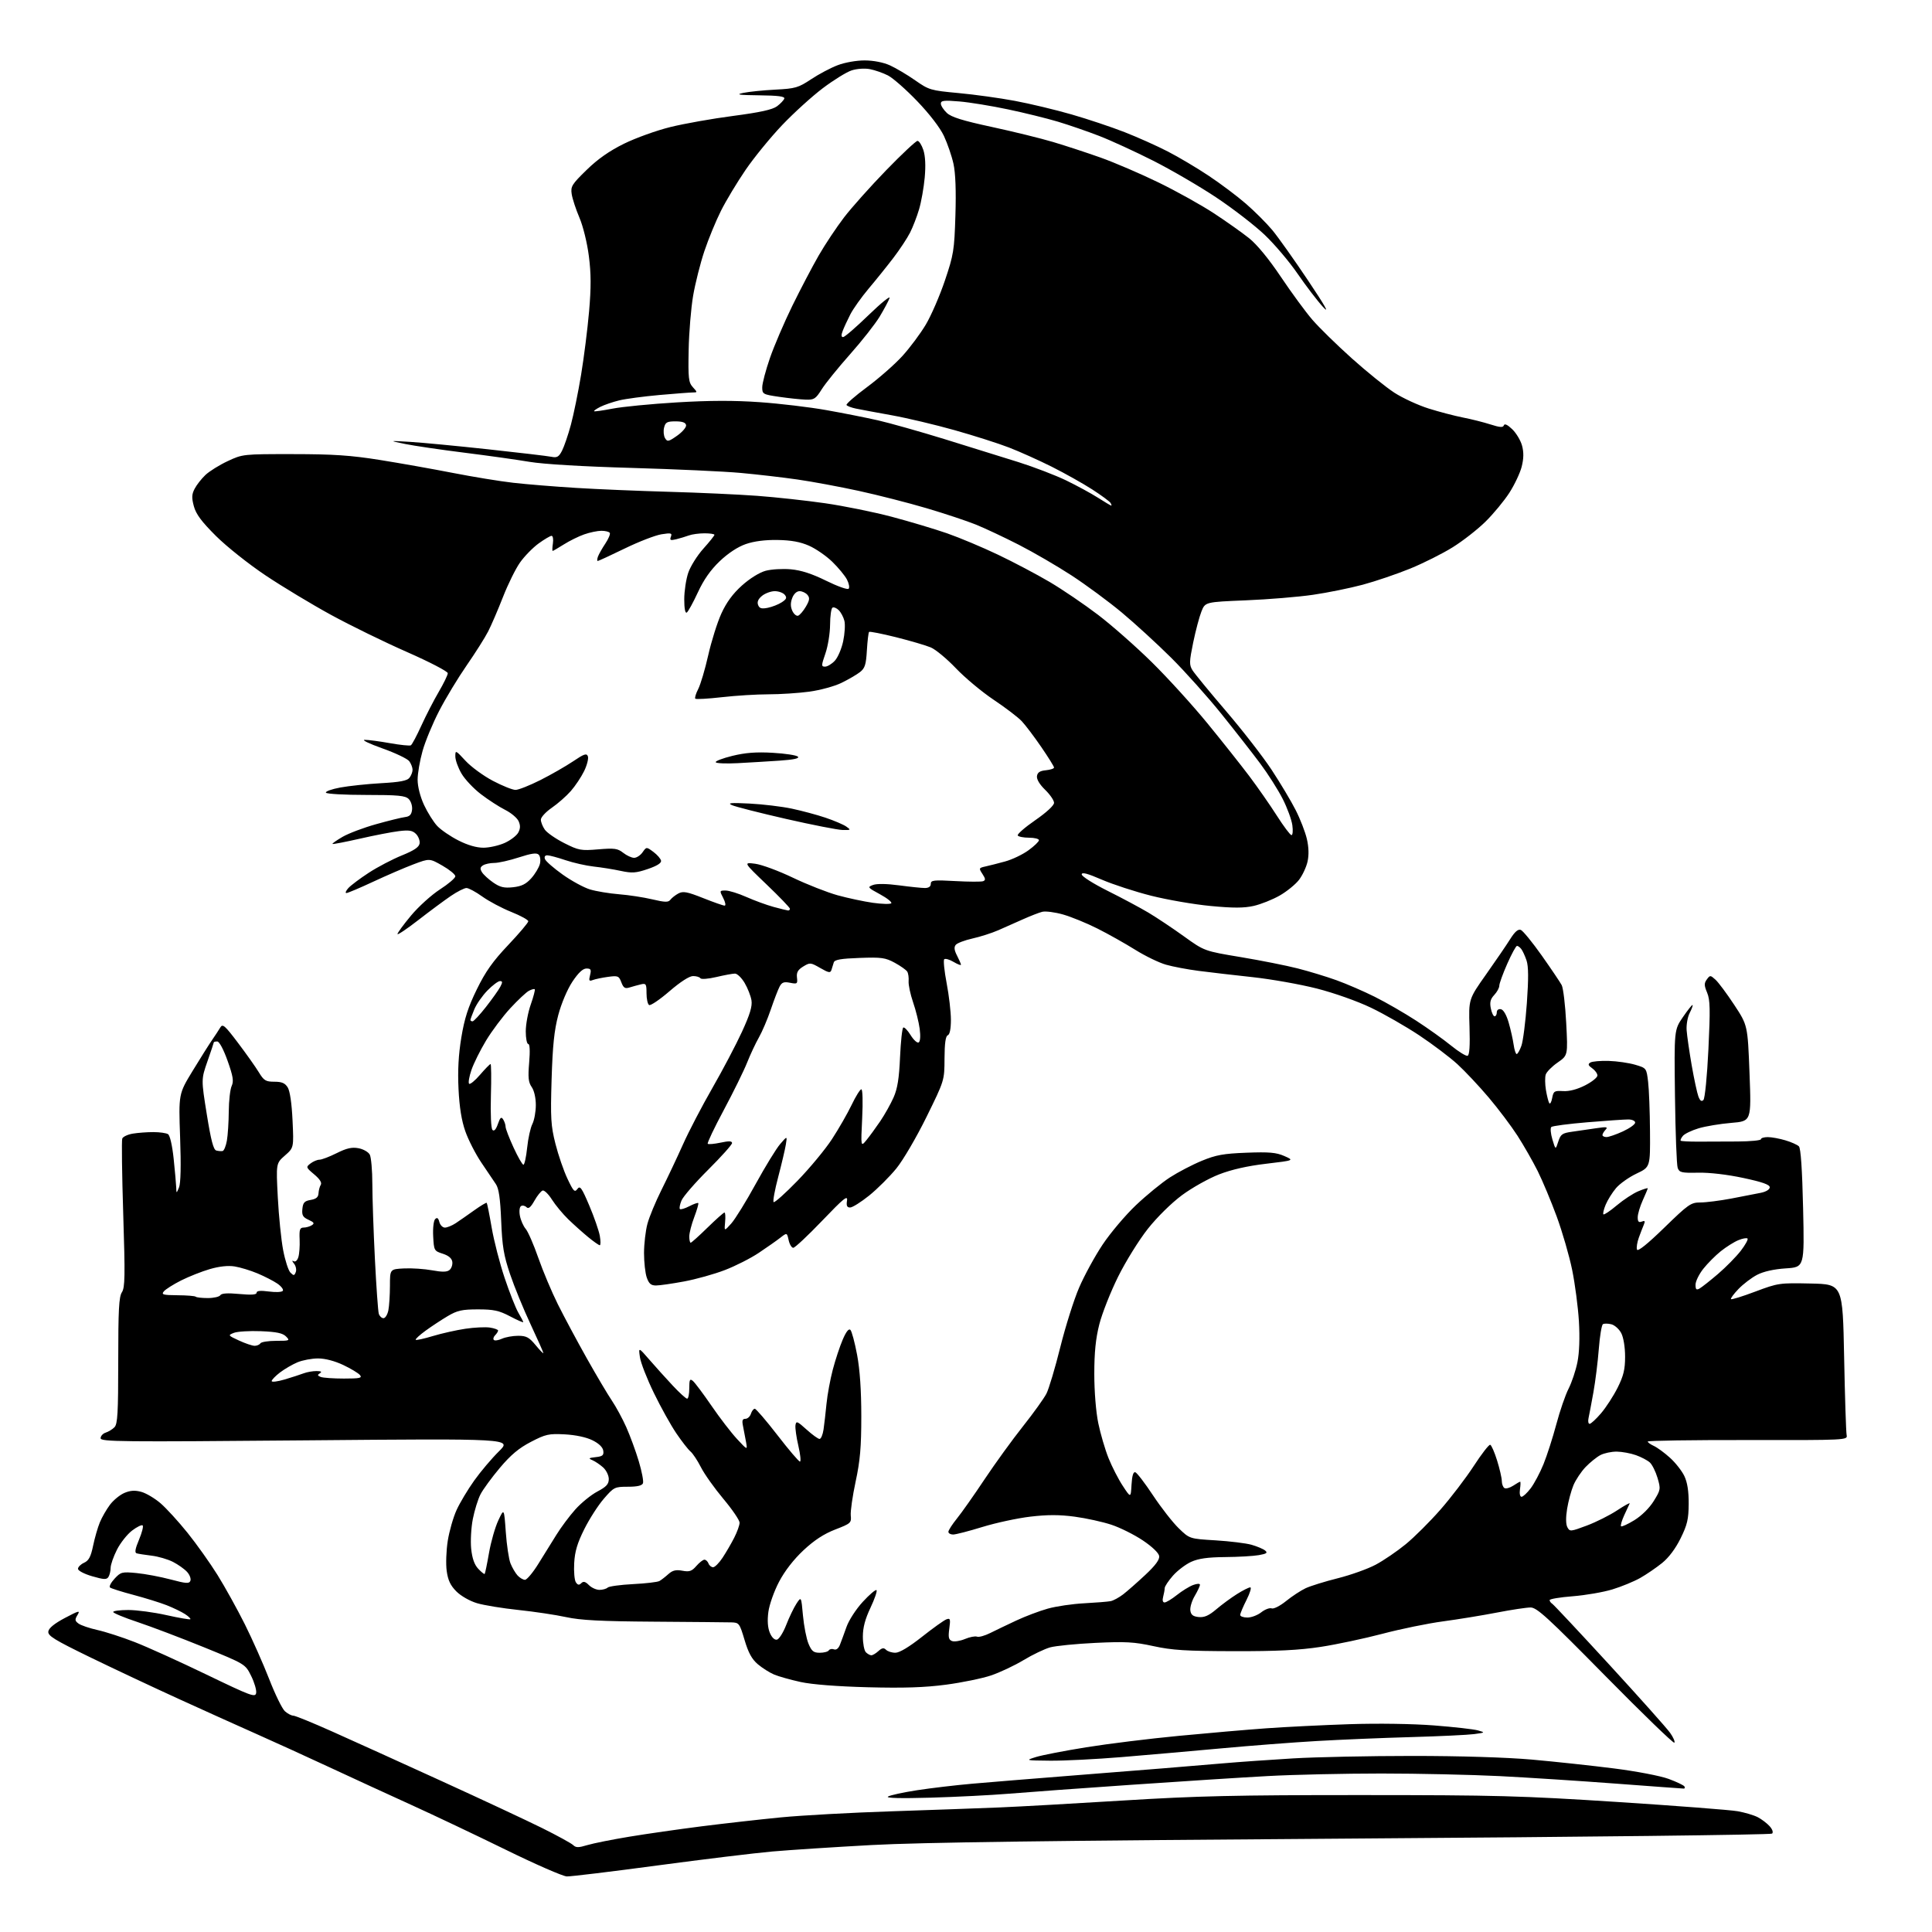 <?xml version="1.0" encoding="UTF-8" standalone="no"?>
<svg 
  version="1.1" 
  xmlns="http://www.w3.org/2000/svg" 
  xmlns:xlink="http://www.w3.org/1999/xlink" 
  xmlns:svg="http://www.w3.org/2000/svg"
  xmlns:rdf="http://www.w3.org/1999/02/22-rdf-syntax-ns#"
  xmlns:cc="http://creativecommons.org/ns#"
  xmlns:dc="http://purl.org/dc/elements/1.1/"
  viewBox="0 0 768 768"
  width="768"
  height="768"
>
<style>svg {background-color: white; }</style>"
<path stroke="none" fill="black" fill-rule="evenodd" d="M225.32,745.91C223.77,745.86 212.82,741.08 201.00,735.28C189.18,729.49 172.30,721.48 163.50,717.48C154.70,713.48 140.07,706.76 131.00,702.53C121.92,698.31 108.88,692.36 102.00,689.31C95.12,686.26 81.17,679.97 71.00,675.33C60.83,670.69 44.94,663.22 35.71,658.73C21.52,651.82 18.96,650.24 19.21,648.53C19.40,647.19 21.65,645.36 25.81,643.16C31.40,640.21 31.98,640.07 30.81,641.97C29.69,643.82 29.74,644.30 31.21,645.39C32.15,646.09 35.53,647.24 38.71,647.95C41.90,648.65 48.55,650.80 53.50,652.73C58.45,654.65 71.28,660.46 82.00,665.63C99.89,674.26 101.53,674.86 101.83,672.96C102.01,671.81 101.11,668.77 99.83,666.19C97.50,661.50 97.50,661.50 81.00,654.78C71.92,651.09 60.11,646.61 54.75,644.82C49.39,643.04 45.00,641.22 45.00,640.79C45.00,640.35 47.70,640.00 51.01,640.00C54.32,640.00 61.13,640.91 66.14,642.03C71.16,643.15 75.45,643.89 75.67,643.67C75.88,643.45 74.94,642.53 73.56,641.63C72.19,640.73 68.91,639.15 66.28,638.11C63.65,637.08 57.67,635.22 53.00,633.98C48.33,632.75 44.15,631.42 43.72,631.04C43.30,630.66 44.12,629.08 45.55,627.54C48.02,624.88 48.49,624.76 54.33,625.32C57.72,625.65 63.79,626.79 67.82,627.86C74.06,629.52 75.22,629.60 75.69,628.37C75.99,627.57 75.40,625.99 74.37,624.86C73.34,623.72 70.81,621.93 68.75,620.87C66.69,619.82 62.87,618.71 60.25,618.40C57.64,618.08 54.97,617.67 54.31,617.47C53.47,617.22 53.75,615.64 55.25,612.08C56.42,609.31 57.08,606.75 56.72,606.38C56.35,606.02 54.46,606.94 52.51,608.42C50.56,609.91 47.85,613.33 46.49,616.03C45.12,618.73 43.99,621.96 43.98,623.22C43.98,624.47 43.58,626.11 43.11,626.86C42.39,627.99 41.32,627.94 36.62,626.58C33.48,625.67 31.00,624.37 31.00,623.63C31.00,622.91 32.09,621.83 33.42,621.22C35.29,620.37 36.10,618.85 37.01,614.46C37.65,611.36 38.86,607.17 39.69,605.16C40.52,603.14 42.34,599.99 43.73,598.14C45.12,596.30 47.72,594.18 49.50,593.44C51.84,592.46 53.68,592.35 56.18,593.04C58.08,593.56 61.50,595.59 63.79,597.55C66.08,599.51 70.91,604.80 74.54,609.31C78.16,613.81 83.54,621.38 86.49,626.12C89.44,630.86 94.30,639.64 97.30,645.62C100.29,651.60 104.66,661.45 107.02,667.50C109.37,673.55 112.18,679.29 113.26,680.25C114.34,681.21 115.84,682.00 116.60,682.00C117.35,682.00 124.39,684.87 132.23,688.38C140.08,691.88 159.55,700.71 175.50,707.99C191.45,715.27 209.45,723.68 215.50,726.68C221.55,729.69 227.10,732.73 227.84,733.45C228.94,734.52 229.95,734.52 233.49,733.45C235.86,732.74 243.35,731.24 250.15,730.12C256.94,728.99 269.88,727.14 278.89,725.99C287.91,724.85 302.09,723.25 310.39,722.44C318.70,721.63 338.55,720.54 354.50,720.02C370.45,719.49 389.80,718.80 397.50,718.48C405.20,718.16 427.25,716.92 446.50,715.73C475.72,713.92 491.32,713.56 541.00,713.57C594.81,713.58 604.56,713.84 643.00,716.32C666.38,717.83 687.85,719.48 690.73,719.99C693.60,720.50 697.20,721.57 698.73,722.36C700.25,723.15 702.37,724.75 703.43,725.92C704.58,727.19 704.98,728.39 704.43,728.89C703.92,729.36 629.25,730.24 538.50,730.85C419.25,731.66 366.01,732.37 346.50,733.43C331.65,734.24 313.88,735.40 307.00,736.00C300.12,736.61 279.57,739.10 261.32,741.55C243.08,744.00 226.88,745.96 225.32,745.91zM370.00,714.60C357.97,714.94 352.02,714.79 353.00,714.16C353.82,713.63 359.00,712.50 364.50,711.65C370.00,710.80 379.90,709.63 386.50,709.05C393.10,708.47 409.98,707.09 424.00,705.99C438.02,704.88 455.12,703.53 462.00,702.97C468.88,702.42 479.68,701.52 486.00,700.97C492.32,700.42 504.93,699.53 514.00,698.99C523.08,698.45 544.45,698.01 561.50,698.01C580.50,698.01 598.89,698.58 609.00,699.47C618.08,700.28 632.70,701.85 641.50,702.97C650.44,704.10 660.05,705.94 663.27,707.13C666.45,708.30 669.28,709.65 669.58,710.13C669.88,710.61 669.75,711.00 669.31,710.99C668.86,710.99 656.80,710.10 642.50,709.03C628.20,707.95 607.32,706.60 596.10,706.03C584.89,705.47 563.74,705.00 549.10,705.00C534.47,705.00 514.17,705.45 504.00,706.01C493.82,706.56 469.30,708.13 449.50,709.50C429.70,710.86 407.88,712.45 401.00,713.03C394.12,713.60 380.18,714.31 370.00,714.60zM417.44,699.90C407.55,699.80 407.52,699.79 411.82,698.44C414.20,697.70 423.20,695.95 431.82,694.57C440.44,693.18 456.95,691.14 468.50,690.04C480.05,688.93 495.78,687.57 503.47,687.02C511.15,686.47 526.00,685.74 536.47,685.39C547.68,685.02 561.45,685.22 570.00,685.88C577.98,686.50 585.85,687.39 587.50,687.86C590.46,688.71 590.44,688.73 586.00,689.33C583.52,689.66 572.27,690.20 561.00,690.52C549.73,690.83 532.85,691.54 523.50,692.08C514.15,692.62 497.05,693.93 485.50,695.00C473.95,696.06 456.15,697.62 445.94,698.47C435.74,699.31 422.91,699.96 417.44,699.90zM665.58,692.76C665.23,693.11 652.88,681.16 638.14,666.20C615.20,642.91 610.92,639.00 608.42,639.00C606.81,639.00 600.77,639.91 595.00,641.03C589.22,642.15 579.58,643.72 573.56,644.53C567.54,645.34 556.74,647.55 549.56,649.45C542.38,651.34 531.33,653.69 525.00,654.66C516.43,655.97 507.64,656.41 490.50,656.37C471.48,656.33 465.94,655.99 458.50,654.36C450.84,652.69 447.41,652.50 435.50,653.07C427.80,653.44 419.69,654.24 417.47,654.85C415.26,655.46 410.49,657.74 406.89,659.91C403.28,662.09 397.46,664.83 393.96,666.01C390.46,667.19 382.39,668.85 376.04,669.69C367.58,670.81 359.30,671.08 345.00,670.71C332.74,670.39 322.81,669.61 318.25,668.62C314.26,667.74 309.54,666.42 307.75,665.67C305.96,664.92 303.05,663.08 301.27,661.58C298.89,659.57 297.50,657.05 295.98,651.93C293.99,645.26 293.79,645.00 290.71,644.92C288.94,644.87 275.12,644.75 260.00,644.64C238.80,644.50 230.78,644.08 225.00,642.82C220.88,641.92 212.36,640.65 206.09,639.99C199.81,639.33 192.41,638.12 189.64,637.30C186.77,636.45 183.24,634.44 181.43,632.63C179.06,630.26 178.08,628.19 177.57,624.47C177.19,621.74 177.38,616.35 177.99,612.50C178.60,608.65 180.18,603.15 181.49,600.27C182.80,597.39 185.96,592.11 188.52,588.53C191.07,584.95 195.49,579.73 198.33,576.93C203.50,571.84 203.50,571.84 121.75,572.56C47.81,573.21 40.00,573.13 40.00,571.71C40.00,570.84 40.90,569.85 41.99,569.50C43.09,569.15 44.67,568.19 45.49,567.36C46.75,566.10 47.00,561.79 47.00,540.89C47.00,520.77 47.28,515.50 48.45,513.71C49.69,511.83 49.77,507.27 48.99,482.73C48.49,466.90 48.31,453.35 48.60,452.60C48.89,451.85 50.78,450.97 52.81,450.63C54.84,450.30 58.52,450.02 61.00,450.03C63.48,450.03 66.08,450.40 66.79,450.85C67.56,451.34 68.47,455.30 69.03,460.59C69.54,465.49 70.00,470.62 70.05,472.00C70.13,474.50 70.13,474.50 71.17,472.00C71.84,470.39 72.00,463.35 71.60,452.18C70.99,434.86 70.99,434.86 76.58,425.68C79.66,420.63 83.15,415.09 84.34,413.37C85.53,411.65 86.98,409.43 87.57,408.44C88.50,406.86 89.37,407.61 94.62,414.57C97.92,418.93 101.64,424.19 102.89,426.25C104.89,429.55 105.63,430.00 109.06,430.00C112.01,430.00 113.29,430.54 114.36,432.25C115.25,433.66 115.97,438.56 116.29,445.37C116.80,456.24 116.80,456.24 113.26,459.34C109.73,462.44 109.73,462.44 110.43,475.97C110.82,483.41 111.77,492.85 112.56,496.96C113.34,501.06 114.64,505.07 115.45,505.88C116.75,507.18 117.00,507.15 117.58,505.66C117.93,504.74 117.61,503.22 116.86,502.30C116.08,501.33 116.00,500.92 116.68,501.32C117.39,501.75 118.14,501.14 118.59,499.76C118.99,498.52 119.22,495.36 119.11,492.75C118.93,488.77 119.19,488.00 120.70,487.98C121.69,487.98 123.15,487.56 123.95,487.05C125.11,486.32 124.84,485.89 122.65,484.89C120.39,483.86 119.95,483.08 120.20,480.57C120.45,478.04 121.02,477.42 123.50,476.99C125.67,476.62 126.53,475.90 126.61,474.38C126.67,473.22 127.07,471.69 127.51,470.98C128.03,470.14 127.14,468.72 124.90,466.84C121.61,464.07 121.56,463.94 123.44,462.49C124.51,461.67 126.11,461.00 126.99,461.00C127.88,461.00 130.96,459.83 133.84,458.39C137.81,456.41 139.89,455.94 142.52,456.44C144.42,456.79 146.43,457.94 146.99,458.98C147.54,460.02 148.01,465.29 148.01,470.68C148.02,476.08 148.48,489.50 149.03,500.50C149.58,511.50 150.28,521.29 150.58,522.25C150.89,523.21 151.72,524.00 152.44,524.00C153.16,524.00 154.03,522.59 154.38,520.88C154.72,519.16 155.00,514.77 155.01,511.12C155.01,504.50 155.01,504.50 160.63,504.22C163.73,504.07 168.74,504.41 171.78,504.97C175.83,505.71 177.68,505.68 178.70,504.83C179.47,504.20 179.96,502.74 179.80,501.59C179.60,500.20 178.32,499.12 176.00,498.37C172.59,497.28 172.49,497.10 172.20,491.48C172.02,488.24 172.37,485.23 172.98,484.62C173.76,483.84 174.23,484.16 174.65,485.77C174.97,487.00 175.97,488.00 176.87,487.99C177.76,487.99 179.69,487.20 181.15,486.24C182.60,485.29 185.89,482.99 188.47,481.15C191.04,479.31 193.29,477.96 193.48,478.15C193.66,478.34 194.55,482.77 195.45,488.00C196.35,493.23 198.66,502.23 200.60,508.00C202.53,513.77 204.98,519.99 206.05,521.81C207.12,523.63 208.00,525.32 208.00,525.57C208.00,525.82 205.64,524.78 202.75,523.26C198.37,520.96 196.25,520.50 190.00,520.50C183.67,520.50 181.80,520.92 178.00,523.16C175.53,524.62 171.55,527.24 169.16,528.98C166.77,530.72 165.01,532.35 165.25,532.59C165.50,532.83 168.58,532.16 172.10,531.09C175.62,530.03 181.43,528.73 185.00,528.20C188.57,527.67 192.96,527.46 194.75,527.73C196.54,528.01 198.00,528.54 198.00,528.91C198.00,529.29 197.47,530.13 196.82,530.78C196.17,531.43 195.94,532.27 196.31,532.65C196.69,533.02 198.14,532.80 199.54,532.16C200.95,531.52 203.84,531.00 205.97,531.00C209.24,531.00 210.34,531.59 212.93,534.73C214.62,536.78 216.00,538.19 216.00,537.87C216.00,537.54 213.70,532.38 210.90,526.39C208.09,520.40 204.43,511.45 202.76,506.50C200.24,499.04 199.63,495.41 199.23,485.30C198.86,476.35 198.30,472.46 197.12,470.71C196.23,469.40 193.62,465.54 191.33,462.13C189.04,458.73 186.18,453.15 184.98,449.72C183.48,445.48 182.62,440.13 182.27,432.89C181.91,425.56 182.26,419.24 183.39,412.39C184.64,404.84 186.09,400.33 189.54,393.29C192.99,386.23 195.90,382.12 202.02,375.66C206.41,371.02 210.00,366.78 210.00,366.22C210.00,365.67 206.96,364.00 203.25,362.51C199.54,361.03 194.36,358.28 191.75,356.41C189.13,354.53 186.29,353.00 185.43,353.00C184.57,353.00 181.75,354.43 179.18,356.18C176.61,357.93 170.79,362.24 166.25,365.77C161.71,369.29 158.00,371.78 158.00,371.30C158.00,370.82 160.42,367.52 163.38,363.97C166.34,360.41 171.52,355.73 174.88,353.56C178.25,351.39 181.00,349.04 181.00,348.33C181.00,347.62 178.69,345.72 175.87,344.11C170.75,341.18 170.75,341.18 164.38,343.58C160.88,344.90 153.68,348.01 148.36,350.49C143.05,352.97 138.25,355.00 137.70,355.00C137.14,355.00 137.49,354.12 138.46,353.04C139.44,351.96 143.10,349.21 146.60,346.93C150.10,344.65 156.01,341.56 159.73,340.05C164.62,338.07 166.58,336.75 166.80,335.28C166.97,334.16 166.32,332.47 165.37,331.51C163.98,330.12 162.61,329.89 158.56,330.39C155.78,330.72 148.78,332.08 143.00,333.40C137.22,334.71 132.35,335.65 132.17,335.48C131.99,335.31 133.79,334.04 136.17,332.66C138.55,331.28 144.55,329.01 149.50,327.63C154.45,326.24 159.62,324.97 161.00,324.80C162.86,324.58 163.58,323.82 163.80,321.88C163.97,320.42 163.38,318.53 162.48,317.63C161.12,316.27 158.34,316.00 145.49,316.00C137.03,316.00 129.87,315.60 129.57,315.11C129.26,314.61 131.82,313.69 135.26,313.05C138.69,312.42 146.00,311.64 151.50,311.33C158.91,310.92 161.82,310.37 162.75,309.20C163.44,308.33 164.00,306.89 164.00,306.00C164.00,305.11 163.41,303.58 162.70,302.60C161.98,301.62 157.14,299.31 151.95,297.47C146.75,295.62 143.62,294.11 145.00,294.10C146.38,294.09 150.88,294.68 155.00,295.42C159.12,296.15 162.87,296.54 163.32,296.27C163.78,296.01 165.65,292.50 167.48,288.47C169.32,284.44 172.44,278.38 174.41,275.02C176.39,271.65 178.00,268.31 178.00,267.61C178.00,266.90 170.69,263.10 161.75,259.17C152.81,255.24 139.25,248.61 131.62,244.44C123.98,240.27 112.28,233.22 105.62,228.77C98.90,224.28 90.09,217.28 85.85,213.06C80.11,207.34 77.91,204.39 77.06,201.23C76.15,197.85 76.21,196.50 77.38,194.27C78.17,192.74 80.10,190.29 81.66,188.81C83.22,187.33 87.20,184.85 90.50,183.31C96.45,180.52 96.66,180.50 116.50,180.52C132.50,180.53 139.40,180.99 151.00,182.84C158.97,184.11 172.03,186.43 180.00,187.99C187.97,189.55 198.78,191.32 204.00,191.91C209.22,192.51 220.47,193.43 229.00,193.95C237.53,194.48 254.18,195.17 266.00,195.50C277.82,195.83 293.57,196.55 301.00,197.10C308.43,197.65 320.57,198.98 328.00,200.05C335.43,201.12 347.35,203.54 354.50,205.43C361.65,207.33 371.55,210.29 376.50,212.01C381.45,213.74 390.56,217.56 396.74,220.51C402.93,223.46 412.15,228.33 417.24,231.33C422.33,234.33 431.00,240.22 436.50,244.41C442.00,248.60 451.63,257.09 457.90,263.27C464.17,269.44 474.09,280.35 479.94,287.50C485.79,294.65 493.28,304.10 496.60,308.50C499.91,312.90 504.85,319.98 507.56,324.23C510.28,328.49 512.90,331.98 513.38,331.98C513.87,331.99 514.03,330.22 513.73,328.05C513.44,325.88 511.71,321.16 509.88,317.55C508.04,313.95 504.06,307.67 501.02,303.60C497.99,299.52 491.04,290.64 485.58,283.85C480.12,277.06 471.10,266.98 465.54,261.45C459.97,255.92 451.16,247.85 445.96,243.51C440.76,239.17 431.77,232.54 426.00,228.77C420.23,225.01 410.77,219.51 405.00,216.56C399.23,213.61 391.57,210.01 388.00,208.56C384.43,207.11 375.58,204.17 368.35,202.03C361.12,199.89 348.97,196.79 341.35,195.13C333.73,193.47 322.77,191.44 317.00,190.61C311.23,189.78 301.10,188.60 294.50,188.00C287.90,187.39 268.32,186.50 251.00,186.00C231.66,185.45 216.03,184.52 210.50,183.59C205.55,182.75 193.85,181.11 184.50,179.94C175.15,178.77 164.57,177.21 161.00,176.48C154.50,175.14 154.50,175.14 163.00,175.65C167.68,175.93 181.62,177.26 194.00,178.60C206.38,179.94 217.71,181.28 219.19,181.58C221.43,182.04 222.14,181.63 223.42,179.16C224.26,177.52 225.85,172.88 226.94,168.84C228.03,164.80 229.85,155.88 230.99,149.00C232.13,142.12 233.56,130.78 234.17,123.78C235.00,114.21 234.98,108.78 234.08,101.80C233.41,96.54 231.79,89.94 230.33,86.52C228.92,83.21 227.54,79.00 227.26,77.16C226.80,74.11 227.32,73.27 233.18,67.56C237.60,63.24 242.22,60.00 248.05,57.13C252.70,54.84 261.00,51.85 266.50,50.50C272.00,49.14 283.22,47.15 291.43,46.08C302.15,44.67 307.07,43.59 308.87,42.25C310.25,41.22 311.55,39.84 311.77,39.19C312.06,38.33 309.33,37.97 301.83,37.89C293.52,37.79 292.28,37.60 295.50,36.92C297.70,36.46 303.41,35.88 308.19,35.63C316.18,35.22 317.33,34.88 322.44,31.50C325.49,29.47 330.25,26.95 333.01,25.91C335.87,24.82 340.49,24.01 343.76,24.02C347.28,24.04 351.17,24.80 353.81,26.00C356.18,27.08 360.68,29.75 363.81,31.94C369.28,35.77 369.95,35.97 381.00,36.99C387.32,37.57 397.41,38.97 403.40,40.09C409.40,41.21 419.55,43.64 425.96,45.49C432.37,47.33 441.87,50.51 447.06,52.54C452.25,54.57 459.98,58.03 464.24,60.23C468.50,62.42 475.80,66.75 480.46,69.86C485.13,72.96 491.80,77.97 495.29,81.00C498.78,84.03 503.50,88.75 505.79,91.50C508.07,94.25 514.46,103.25 519.98,111.50C526.79,121.66 528.69,125.05 525.90,122.00C523.63,119.53 519.10,113.59 515.82,108.82C512.55,104.04 506.64,97.07 502.69,93.32C498.73,89.57 490.10,82.90 483.50,78.51C476.90,74.11 465.62,67.54 458.44,63.90C451.25,60.27 441.58,55.82 436.94,54.03C432.30,52.23 424.93,49.69 420.57,48.38C416.21,47.07 407.27,44.86 400.69,43.48C394.12,42.09 385.43,40.67 381.37,40.33C375.27,39.81 374.00,39.96 374.00,41.18C374.00,41.99 375.07,43.66 376.38,44.89C378.16,46.56 382.67,47.97 394.25,50.46C402.78,52.30 413.74,54.99 418.62,56.45C423.51,57.90 432.00,60.69 437.50,62.64C443.00,64.60 453.35,69.04 460.50,72.52C467.65,76.00 477.55,81.51 482.50,84.76C487.45,88.01 493.76,92.47 496.51,94.67C499.66,97.18 504.38,102.92 509.19,110.09C513.40,116.36 519.02,124.02 521.68,127.10C524.33,130.18 531.38,137.08 537.35,142.44C543.32,147.79 550.94,153.94 554.27,156.10C557.61,158.26 563.75,161.09 567.92,162.40C572.09,163.71 578.20,165.31 581.50,165.96C584.80,166.60 589.73,167.84 592.45,168.71C596.25,169.93 597.50,170.01 597.81,169.07C598.08,168.27 599.26,168.83 601.13,170.62C602.72,172.15 604.49,175.09 605.04,177.16C605.75,179.79 605.71,182.27 604.90,185.50C604.26,188.03 602.04,192.72 599.97,195.93C597.89,199.14 593.63,204.29 590.49,207.38C587.36,210.46 581.50,215.04 577.48,217.54C573.46,220.05 565.85,223.87 560.56,226.03C555.27,228.18 546.80,231.07 541.72,232.43C536.65,233.79 527.75,235.60 521.95,236.44C516.15,237.29 504.13,238.28 495.25,238.64C479.09,239.31 479.09,239.31 477.59,243.07C476.76,245.14 475.29,250.70 474.31,255.42C472.74,263.06 472.71,264.28 474.02,266.42C474.84,267.74 480.84,275.05 487.36,282.66C493.88,290.27 502.03,300.77 505.48,306.00C508.92,311.23 513.23,318.43 515.04,322.00C516.86,325.57 518.87,330.75 519.50,333.50C520.26,336.76 520.35,339.88 519.77,342.48C519.29,344.67 517.76,347.94 516.38,349.75C515.00,351.55 511.54,354.37 508.69,356.00C505.83,357.63 501.18,359.48 498.34,360.12C494.45,360.99 490.23,361.00 481.21,360.14C474.62,359.52 464.00,357.68 457.61,356.07C451.23,354.46 442.40,351.58 438.00,349.68C432.20,347.17 430.00,346.60 430.00,347.60C430.00,348.36 434.61,351.28 440.25,354.10C445.89,356.91 453.20,360.82 456.50,362.78C459.80,364.75 466.16,368.99 470.63,372.21C478.76,378.06 478.76,378.06 493.25,380.47C501.22,381.80 511.40,383.82 515.87,384.97C520.34,386.11 527.26,388.21 531.25,389.65C535.24,391.08 542.10,394.05 546.50,396.25C550.90,398.44 558.30,402.71 562.95,405.73C567.60,408.75 573.85,413.21 576.84,415.65C579.83,418.08 582.78,419.90 583.39,419.69C584.14,419.43 584.39,415.75 584.15,408.23C583.80,397.16 583.80,397.16 590.75,387.33C594.57,381.92 598.89,375.60 600.34,373.28C602.17,370.37 603.47,369.24 604.54,369.65C605.39,369.98 609.15,374.58 612.89,379.87C616.63,385.17 620.19,390.45 620.80,391.60C621.41,392.76 622.22,399.51 622.59,406.62C623.27,419.54 623.27,419.54 619.17,422.38C616.91,423.95 614.79,426.10 614.45,427.16C614.11,428.22 614.15,430.98 614.53,433.29C614.92,435.61 615.51,437.95 615.84,438.50C616.18,439.05 616.71,438.15 617.01,436.50C617.53,433.74 617.87,433.52 621.36,433.73C623.79,433.88 626.91,433.06 630.08,431.46C632.78,430.09 635.00,428.32 635.00,427.54C635.00,426.76 634.07,425.46 632.93,424.66C631.31,423.53 631.15,423.02 632.18,422.38C632.90,421.92 636.20,421.63 639.50,421.73C642.80,421.83 647.52,422.52 650.00,423.25C654.49,424.58 654.50,424.59 655.15,430.04C655.51,433.04 655.85,441.90 655.90,449.72C656.00,463.94 656.00,463.94 650.55,466.52C647.55,467.94 643.88,470.54 642.39,472.30C640.91,474.06 639.06,477.01 638.29,478.86C637.52,480.71 637.11,482.44 637.38,482.72C637.66,482.99 640.05,481.39 642.69,479.16C645.34,476.93 649.19,474.40 651.25,473.54C653.31,472.68 655.00,472.16 655.00,472.38C655.00,472.60 654.11,474.74 653.02,477.14C651.93,479.54 651.03,482.56 651.02,483.86C651.01,485.62 651.41,486.06 652.61,485.60C653.85,485.12 654.05,485.38 653.48,486.74C653.07,487.71 652.16,490.05 651.47,491.95C650.78,493.85 650.45,496.01 650.73,496.74C651.06,497.60 654.91,494.51 661.56,488.04C671.18,478.68 672.15,478.00 675.92,478.00C678.14,478.00 683.68,477.30 688.23,476.44C692.78,475.58 698.08,474.55 700.00,474.15C702.07,473.72 703.50,472.83 703.50,471.96C703.50,470.91 700.52,469.86 693.00,468.26C686.67,466.90 679.55,466.07 675.08,466.16C668.46,466.30 667.58,466.10 666.91,464.28C666.50,463.16 666.01,450.36 665.83,435.82C665.50,409.39 665.50,409.39 669.00,404.29C670.92,401.48 672.65,399.33 672.82,399.50C673.00,399.67 672.48,401.10 671.67,402.68C670.85,404.25 670.31,407.33 670.46,409.52C670.62,411.71 671.52,417.98 672.47,423.46C673.43,428.94 674.63,434.52 675.14,435.87C675.80,437.60 676.39,438.01 677.13,437.27C677.73,436.67 678.60,427.93 679.12,417.13C679.89,401.24 679.81,397.48 678.61,394.60C677.40,391.72 677.39,390.85 678.49,389.34C679.77,387.59 679.90,387.60 681.93,389.44C683.10,390.49 686.45,395.00 689.39,399.46C694.73,407.57 694.73,407.57 695.46,426.63C696.19,445.70 696.19,445.70 688.24,446.36C683.86,446.72 678.03,447.69 675.26,448.51C672.50,449.34 669.67,450.69 668.98,451.53C668.28,452.36 667.89,453.23 668.11,453.45C668.33,453.66 671.43,453.83 675.00,453.82C678.58,453.81 685.66,453.78 690.75,453.76C695.84,453.73 700.00,453.33 700.00,452.86C700.00,452.39 701.24,452.01 702.75,452.02C704.26,452.02 707.40,452.60 709.73,453.30C712.06,453.99 714.47,455.07 715.09,455.69C715.84,456.44 716.40,464.85 716.76,480.27C717.29,503.72 717.29,503.72 709.89,504.20C705.17,504.51 701.05,505.43 698.50,506.75C696.30,507.89 692.96,510.43 691.07,512.40C689.18,514.36 687.84,516.18 688.10,516.43C688.35,516.68 692.72,515.33 697.80,513.41C706.82,510.03 707.37,509.95 719.78,510.22C732.50,510.50 732.50,510.50 733.07,539.50C733.38,555.45 733.83,569.40 734.07,570.50C734.49,572.47 733.99,572.50 694.75,572.44C672.89,572.40 655.00,572.67 655.00,573.03C655.00,573.38 656.10,574.18 657.45,574.79C658.79,575.41 661.67,577.51 663.84,579.48C666.02,581.44 668.59,584.72 669.56,586.76C670.76,589.30 671.31,592.80 671.28,597.79C671.24,603.91 670.72,606.13 668.06,611.52C666.07,615.57 663.35,619.20 660.70,621.33C658.39,623.19 654.48,625.87 652.00,627.27C649.52,628.67 644.55,630.72 640.93,631.82C637.32,632.92 630.24,634.14 625.18,634.54C620.13,634.93 616.00,635.62 616.00,636.07C616.00,636.52 616.47,637.17 617.04,637.52C617.61,637.88 627.85,648.81 639.81,661.83C651.76,674.85 662.59,686.99 663.88,688.81C665.17,690.63 665.93,692.40 665.58,692.76zM346.37,658.00C346.91,658.00 348.18,657.25 349.19,656.32C350.61,655.04 351.32,654.92 352.22,655.82C352.87,656.47 354.55,657.00 355.95,656.99C357.57,656.99 361.43,654.67 366.50,650.66C370.90,647.18 375.28,644.05 376.23,643.71C377.74,643.16 377.88,643.60 377.36,647.39C376.89,650.85 377.10,651.82 378.44,652.34C379.36,652.69 381.67,652.33 383.58,651.53C385.49,650.73 387.65,650.31 388.39,650.60C389.13,650.88 391.48,650.23 393.61,649.16C395.75,648.09 400.43,645.85 404.00,644.18C407.57,642.51 413.20,640.38 416.50,639.46C419.80,638.53 426.32,637.57 431.00,637.33C435.68,637.08 440.40,636.70 441.50,636.48C442.60,636.26 444.84,635.04 446.47,633.79C448.10,632.53 452.06,629.05 455.26,626.06C459.30,622.28 461.00,619.98 460.79,618.56C460.62,617.33 458.01,614.83 454.31,612.35C450.91,610.07 445.29,607.26 441.81,606.11C438.34,604.96 431.76,603.51 427.20,602.90C421.14,602.09 416.38,602.09 409.60,602.89C404.48,603.49 395.90,605.34 390.53,606.99C385.15,608.65 379.91,610.00 378.88,610.00C377.84,610.00 377.00,609.51 377.00,608.92C377.00,608.32 378.52,605.96 380.37,603.67C382.23,601.38 387.20,594.33 391.41,588.00C395.63,581.67 402.48,572.23 406.63,567.00C410.78,561.77 414.98,555.92 415.97,554.00C416.95,552.08 419.44,543.75 421.49,535.50C423.55,527.25 426.91,516.60 428.97,511.84C431.02,507.07 435.21,499.39 438.29,494.77C441.37,490.15 447.32,483.10 451.52,479.11C455.73,475.12 461.81,470.14 465.06,468.04C468.30,465.95 474.00,462.97 477.73,461.44C483.37,459.11 486.35,458.57 495.54,458.22C504.51,457.88 507.32,458.12 510.54,459.54C514.50,461.28 514.50,461.28 503.29,462.61C495.89,463.48 489.53,464.92 484.57,466.85C480.45,468.45 473.83,472.16 469.86,475.10C465.67,478.21 459.98,483.81 456.29,488.47C452.79,492.89 447.47,501.45 444.47,507.50C441.47,513.55 438.11,522.06 437.00,526.41C435.55,532.13 435.00,537.61 435.00,546.20C435.00,553.13 435.66,561.27 436.58,565.73C437.45,569.93 439.28,576.18 440.65,579.61C442.03,583.04 444.58,588.02 446.33,590.67C449.50,595.50 449.50,595.50 449.80,590.18C450.01,586.63 450.50,584.99 451.30,585.24C451.96,585.44 455.13,589.58 458.34,594.43C461.55,599.27 466.13,605.14 468.52,607.47C472.87,611.69 472.87,611.69 483.18,612.31C488.86,612.66 495.30,613.45 497.50,614.07C499.70,614.70 502.13,615.72 502.90,616.35C504.03,617.27 503.53,617.64 500.40,618.19C498.26,618.57 492.23,618.92 487.00,618.96C480.08,619.02 476.41,619.54 473.49,620.86C471.29,621.87 468.02,624.35 466.24,626.38C464.46,628.41 462.99,630.62 462.99,631.28C462.98,631.95 462.70,633.51 462.37,634.75C461.99,636.15 462.21,637.00 462.94,637.00C463.59,637.00 465.78,635.67 467.81,634.06C469.84,632.44 472.74,630.65 474.25,630.08C475.84,629.48 477.00,629.44 477.00,629.97C477.00,630.47 476.07,632.47 474.93,634.40C473.78,636.34 473.00,638.95 473.18,640.21C473.42,641.93 474.24,642.57 476.52,642.80C478.76,643.02 480.56,642.22 483.52,639.70C485.71,637.84 489.40,635.12 491.73,633.66C494.06,632.19 496.43,631.00 497.00,631.00C497.57,631.00 496.90,633.24 495.52,635.97C494.13,638.70 493.00,641.40 493.00,641.97C493.00,642.54 494.29,643.00 495.87,643.00C497.44,643.00 499.93,642.06 501.39,640.90C502.86,639.75 504.71,639.06 505.51,639.36C506.31,639.67 508.86,638.37 511.23,636.45C513.58,634.55 517.08,632.25 519.00,631.35C520.92,630.45 526.70,628.65 531.83,627.37C536.96,626.08 543.73,623.66 546.86,621.99C550.00,620.32 555.37,616.66 558.80,613.85C562.22,611.05 568.42,604.87 572.58,600.12C576.74,595.38 582.69,587.57 585.82,582.78C588.94,577.98 591.89,574.17 592.38,574.32C592.86,574.46 594.09,577.26 595.11,580.54C596.13,583.82 596.98,587.49 596.99,588.69C596.99,589.90 597.47,591.17 598.04,591.53C598.62,591.88 600.18,591.46 601.51,590.59C602.84,589.71 604.09,589.00 604.29,589.00C604.49,589.00 604.46,590.35 604.21,592.00C603.96,593.73 604.22,595.00 604.84,595.00C605.42,595.00 607.05,593.49 608.46,591.64C609.87,589.79 612.17,585.46 613.57,582.02C614.96,578.59 617.26,571.44 618.67,566.15C620.08,560.85 622.27,554.49 623.54,552.01C624.80,549.53 626.39,544.80 627.05,541.50C627.82,537.67 628.03,531.77 627.64,525.18C627.29,519.51 626.09,510.34 624.96,504.81C623.83,499.27 621.07,489.74 618.83,483.62C616.58,477.51 613.17,469.35 611.25,465.50C609.32,461.65 605.72,455.35 603.25,451.50C600.77,447.65 595.61,440.79 591.77,436.26C587.93,431.72 582.33,425.76 579.32,423.01C576.31,420.26 569.49,415.11 564.17,411.57C558.85,408.04 550.23,403.09 545.00,400.59C539.57,397.98 530.37,394.73 523.51,392.97C516.92,391.29 505.45,389.25 498.01,388.44C490.58,387.64 480.90,386.51 476.50,385.94C472.10,385.37 466.25,384.27 463.50,383.48C460.75,382.70 455.25,380.04 451.28,377.56C447.31,375.08 440.56,371.28 436.28,369.13C432.00,366.97 425.85,364.46 422.60,363.53C419.36,362.61 415.63,362.13 414.32,362.45C413.02,362.78 409.60,364.11 406.72,365.40C403.85,366.70 399.39,368.67 396.82,369.79C394.25,370.91 389.63,372.39 386.56,373.07C383.49,373.76 380.50,374.89 379.93,375.59C379.18,376.49 379.32,377.72 380.44,379.88C381.30,381.54 382.00,383.17 382.00,383.51C382.00,383.84 380.66,383.32 379.03,382.36C377.40,381.39 375.74,380.93 375.34,381.33C374.95,381.72 375.38,386.01 376.31,390.86C377.24,395.71 378.00,402.24 378.00,405.37C378.00,409.00 377.55,411.24 376.75,411.54C375.89,411.87 375.49,414.72 375.46,420.76C375.43,429.50 375.43,429.50 368.30,444.00C364.33,452.07 359.02,461.15 356.31,464.48C353.64,467.76 348.78,472.60 345.53,475.23C342.27,477.85 338.85,480.00 337.94,480.00C336.69,480.00 336.38,479.31 336.70,477.25C337.05,474.96 335.39,476.31 326.81,485.27C321.14,491.19 315.97,496.03 315.33,496.02C314.69,496.01 313.86,494.64 313.50,492.98C312.83,489.96 312.83,489.96 310.17,492.03C308.70,493.18 304.86,495.87 301.64,498.02C298.42,500.18 292.35,503.26 288.14,504.87C283.94,506.49 276.64,508.53 271.92,509.40C267.20,510.28 262.19,511.00 260.77,511.00C258.78,511.00 257.95,510.28 257.10,507.85C256.49,506.12 256.01,501.73 256.01,498.10C256.02,494.47 256.62,489.25 257.36,486.50C258.09,483.75 260.61,477.68 262.95,473.00C265.29,468.32 269.12,460.23 271.46,455.00C273.79,449.77 279.07,439.65 283.18,432.50C287.29,425.35 292.58,415.30 294.94,410.16C298.14,403.20 299.10,400.00 298.72,397.63C298.43,395.88 297.21,392.78 296.00,390.73C294.79,388.68 293.06,387.01 292.15,387.02C291.24,387.02 287.90,387.64 284.73,388.39C281.56,389.14 278.72,389.35 278.42,388.87C278.12,388.39 276.81,388.00 275.50,388.00C274.02,388.00 270.44,390.31 266.08,394.07C262.21,397.41 258.58,399.86 258.02,399.51C257.46,399.17 257.00,397.06 257.00,394.82C257.00,391.12 256.80,390.81 254.75,391.30C253.51,391.60 251.50,392.15 250.27,392.53C248.45,393.10 247.84,392.72 246.99,390.48C246.02,387.93 245.65,387.78 241.68,388.32C239.33,388.64 236.62,389.21 235.65,389.58C234.17,390.15 234.00,389.85 234.56,387.63C235.11,385.42 234.88,385.00 233.12,385.00C231.70,385.00 229.90,386.69 227.53,390.25C225.50,393.32 223.16,398.84 221.92,403.50C220.31,409.60 219.68,415.66 219.27,429.02C218.80,444.52 218.98,447.48 220.80,454.69C221.93,459.16 224.08,465.41 225.58,468.57C227.95,473.59 228.45,474.10 229.52,472.64C230.58,471.20 231.23,472.11 234.25,479.23C236.18,483.78 238.06,489.19 238.43,491.25C238.79,493.31 238.79,495.00 238.42,495.00C238.05,495.00 235.96,493.54 233.79,491.75C231.61,489.96 228.05,486.77 225.87,484.66C223.70,482.55 220.79,479.04 219.40,476.85C218.02,474.66 216.35,473.05 215.70,473.26C215.04,473.48 213.57,475.30 212.44,477.31C210.94,479.97 210.07,480.67 209.27,479.87C208.67,479.27 207.70,479.07 207.12,479.43C206.52,479.80 206.32,481.45 206.67,483.29C207.00,485.05 208.03,487.40 208.97,488.50C209.91,489.60 212.16,494.77 213.98,500.00C215.80,505.23 219.31,513.55 221.77,518.50C224.24,523.45 229.42,533.12 233.29,540.00C237.16,546.88 241.65,554.44 243.26,556.81C244.86,559.18 247.43,563.91 248.95,567.31C250.47,570.72 252.71,576.81 253.92,580.86C255.14,584.91 255.89,588.85 255.59,589.61C255.23,590.56 253.34,591.00 249.61,591.00C244.35,591.00 244.01,591.17 240.05,595.75C237.78,598.36 234.28,603.82 232.26,607.87C229.49,613.41 228.50,616.75 228.25,621.37C228.06,624.74 228.36,628.17 228.92,628.99C229.67,630.11 230.20,630.20 231.06,629.34C231.91,628.49 232.68,628.68 234.10,630.10C235.15,631.15 237.03,632.00 238.30,632.00C239.56,632.00 241.03,631.59 241.55,631.09C242.07,630.59 246.61,629.97 251.64,629.71C256.67,629.46 261.39,628.90 262.14,628.48C262.89,628.05 264.49,626.81 265.69,625.73C267.36,624.23 268.70,623.91 271.26,624.39C274.05,624.91 274.99,624.59 276.80,622.51C278.00,621.13 279.45,620.00 280.02,620.00C280.60,620.00 281.32,620.67 281.64,621.50C281.95,622.33 282.78,623.00 283.47,623.00C284.17,623.00 285.86,621.30 287.23,619.23C288.60,617.15 290.69,613.57 291.86,611.27C293.04,608.96 294.00,606.27 294.00,605.29C294.00,604.31 291.09,600.04 287.54,595.81C284.00,591.58 279.98,585.93 278.63,583.25C277.27,580.57 275.40,577.75 274.47,576.98C273.55,576.21 271.02,572.97 268.85,569.77C266.68,566.58 262.66,559.36 259.93,553.73C257.19,548.11 254.69,541.70 254.38,539.50C253.80,535.50 253.80,535.50 258.14,540.50C260.52,543.25 264.68,547.86 267.38,550.75C270.08,553.64 272.67,556.00 273.15,556.00C273.62,556.00 274.00,554.14 274.00,551.88C274.00,548.40 274.23,547.94 275.44,548.95C276.23,549.61 279.56,554.05 282.83,558.82C286.10,563.60 290.66,569.52 292.96,572.00C297.14,576.50 297.14,576.50 296.57,573.25C296.26,571.46 295.72,568.65 295.38,567.00C294.89,564.68 295.10,564.00 296.31,564.00C297.16,564.00 298.15,563.10 298.50,562.00C298.85,560.90 299.54,560.00 300.04,560.00C300.53,560.00 304.59,564.73 309.05,570.50C313.50,576.27 317.53,581.00 317.99,581.00C318.45,581.00 318.17,578.20 317.37,574.78C316.57,571.35 316.05,567.65 316.21,566.55C316.47,564.75 316.93,564.93 320.62,568.27C322.89,570.32 325.21,572.00 325.78,572.00C326.36,572.00 327.07,570.31 327.37,568.25C327.67,566.19 328.20,561.58 328.55,558.00C328.90,554.42 330.03,548.32 331.05,544.44C332.07,540.56 333.84,535.20 334.99,532.53C336.35,529.34 337.41,528.01 338.05,528.65C338.59,529.19 339.79,533.66 340.71,538.57C341.82,544.49 342.38,552.73 342.38,563.00C342.38,575.29 341.91,580.66 340.13,588.93C338.90,594.67 338.03,600.75 338.19,602.43C338.49,605.36 338.20,605.62 332.03,608.00C327.53,609.74 323.68,612.25 319.40,616.25C315.50,619.90 311.95,624.47 309.69,628.77C307.72,632.52 305.82,637.88 305.44,640.76C304.98,644.18 305.18,647.02 306.01,649.03C306.78,650.89 307.89,651.98 308.83,651.79C309.68,651.63 311.34,649.01 312.52,645.97C313.70,642.93 315.53,639.13 316.58,637.51C318.50,634.58 318.50,634.58 319.19,642.19C319.58,646.37 320.56,651.42 321.39,653.40C322.65,656.40 323.40,657.00 325.89,657.00C327.54,657.00 329.15,656.57 329.47,656.04C329.80,655.52 330.71,655.34 331.51,655.64C332.41,655.99 333.30,655.31 333.88,653.85C334.39,652.56 335.57,649.35 336.50,646.72C337.44,644.05 340.32,639.62 343.00,636.72C345.64,633.85 348.09,631.77 348.43,632.11C348.77,632.44 347.69,635.59 346.03,639.11C343.90,643.59 343.00,647.01 343.00,650.55C343.00,653.33 343.54,656.14 344.20,656.80C344.86,657.46 345.84,658.00 346.37,658.00zM208.68,628.00C209.43,628.00 211.80,625.19 213.94,621.75C216.09,618.31 219.34,613.08 221.17,610.12C223.00,607.16 226.38,602.62 228.69,600.04C230.99,597.46 234.93,594.25 237.44,592.92C241.05,591.01 242.00,589.97 242.00,587.93C242.00,586.51 240.99,584.44 239.75,583.32C238.51,582.21 236.60,580.92 235.50,580.45C233.78,579.72 233.97,579.55 236.81,579.23C239.56,578.93 240.07,578.49 239.81,576.68C239.61,575.29 238.05,573.78 235.50,572.53C233.05,571.31 228.79,570.41 224.50,570.18C218.14,569.85 216.91,570.12 211.04,573.17C206.27,575.64 203.04,578.35 198.69,583.51C195.46,587.35 191.99,592.09 191.00,594.02C190.00,595.96 188.64,600.37 187.96,603.81C187.28,607.25 186.99,612.58 187.30,615.65C187.70,619.49 188.58,621.99 190.11,623.62C191.34,624.92 192.49,625.85 192.66,625.67C192.84,625.49 193.62,621.73 194.39,617.30C195.16,612.88 196.83,607.06 198.09,604.38C200.38,599.50 200.38,599.50 201.06,609.00C201.43,614.23 202.27,619.85 202.94,621.50C203.60,623.15 204.85,625.28 205.72,626.25C206.60,627.21 207.93,628.00 208.68,628.00zM630.78,606.44C634.47,605.06 639.91,602.33 642.86,600.38C645.81,598.43 648.04,597.21 647.81,597.67C647.58,598.12 646.60,600.24 645.64,602.36C644.67,604.48 644.11,606.44 644.39,606.72C644.67,607.00 647.06,605.91 649.70,604.29C652.56,602.53 655.66,599.47 657.37,596.71C660.14,592.23 660.20,591.92 658.89,587.48C658.14,584.95 656.76,582.19 655.83,581.35C654.90,580.50 652.42,579.20 650.32,578.45C648.22,577.70 644.79,577.07 642.70,577.04C640.61,577.02 637.69,577.64 636.20,578.41C634.72,579.19 632.06,581.33 630.30,583.16C628.54,585.00 626.37,588.26 625.47,590.40C624.58,592.55 623.44,596.77 622.95,599.78C622.39,603.25 622.43,605.93 623.06,607.11C624.01,608.89 624.32,608.86 630.78,606.44zM631.90,566.00C632.42,566.00 634.47,564.10 636.45,561.79C638.43,559.47 641.39,554.90 643.03,551.63C645.39,546.89 646.00,544.38 646.00,539.29C646.00,535.53 645.37,531.69 644.48,529.96C643.65,528.35 641.87,526.76 640.54,526.42C639.20,526.09 637.70,526.07 637.19,526.38C636.68,526.70 635.94,531.13 635.55,536.23C635.16,541.33 634.19,549.10 633.40,553.50C632.61,557.90 631.73,562.51 631.46,563.75C631.19,564.99 631.39,566.00 631.90,566.00zM113.17,548.36C116.01,547.51 119.41,546.41 120.73,545.91C122.05,545.41 124.34,545.01 125.82,545.02C127.67,545.03 128.09,545.29 127.17,545.88C126.10,546.55 126.17,546.85 127.50,547.36C128.41,547.71 132.56,548.00 136.70,548.00C143.06,548.00 144.06,547.78 143.08,546.60C142.44,545.83 139.45,544.03 136.43,542.60C133.05,541.00 129.22,540.00 126.44,540.00C123.96,540.00 120.29,540.69 118.27,541.53C116.26,542.37 113.12,544.20 111.30,545.58C109.49,546.97 108.00,548.50 108.00,549.00C108.00,549.49 110.33,549.20 113.17,548.36zM101.19,534.98C102.12,534.99 103.16,534.55 103.50,534.00C103.84,533.45 106.66,533.00 109.77,533.00C115.16,533.00 115.35,532.92 113.68,531.25C112.36,529.93 109.89,529.42 103.71,529.17C99.20,528.99 94.38,529.29 93.00,529.82C90.55,530.78 90.58,530.84 95.00,532.88C97.47,534.02 100.26,534.97 101.19,534.98zM82.61,516.00C84.96,516.00 87.20,515.49 87.58,514.87C88.06,514.10 90.48,513.94 95.14,514.38C99.97,514.83 102.00,514.68 102.00,513.88C102.00,513.10 103.53,512.95 106.93,513.40C109.72,513.77 112.11,513.64 112.44,513.10C112.76,512.58 111.78,511.30 110.26,510.25C108.74,509.21 105.20,507.39 102.40,506.21C99.59,505.03 95.48,503.78 93.27,503.43C90.68,503.01 87.18,503.39 83.43,504.48C80.23,505.41 75.08,507.45 71.99,509.00C68.91,510.56 65.82,512.51 65.14,513.33C64.06,514.63 64.77,514.83 70.58,514.88C74.25,514.90 77.50,515.17 77.80,515.46C78.09,515.76 80.26,516.00 82.61,516.00zM675.61,512.20C676.49,511.70 679.80,509.09 682.95,506.40C686.10,503.70 690.16,499.57 691.98,497.22C693.79,494.87 695.00,492.67 694.67,492.34C694.34,492.00 692.69,492.30 691.01,493.00C689.32,493.69 686.19,495.67 684.04,497.38C681.89,499.10 678.76,502.25 677.07,504.39C675.38,506.53 674.00,509.36 674.00,510.69C674.00,512.61 674.33,512.92 675.61,512.20zM274.56,494.00C274.86,494.00 277.87,491.30 281.24,488.00C284.62,484.70 287.65,482.00 287.99,482.00C288.32,482.00 288.44,483.69 288.24,485.75C287.88,489.50 287.88,489.50 290.69,486.36C292.24,484.63 296.61,477.56 300.40,470.64C304.20,463.72 308.57,456.58 310.13,454.78C312.95,451.50 312.95,451.50 312.38,455.00C312.07,456.93 310.70,462.71 309.35,467.86C307.99,473.00 307.17,477.50 307.52,477.85C307.87,478.21 312.16,474.38 317.04,469.35C321.92,464.31 328.07,456.89 330.71,452.84C333.35,448.80 336.86,442.69 338.51,439.26C340.15,435.83 341.90,433.02 342.40,433.01C342.91,433.01 343.05,437.93 342.73,444.48C342.17,455.96 342.17,455.96 344.41,453.23C345.64,451.73 348.11,448.35 349.90,445.72C351.68,443.09 354.07,438.83 355.21,436.25C356.76,432.76 357.41,428.70 357.78,420.26C358.06,414.04 358.63,408.73 359.06,408.47C359.48,408.20 360.81,409.57 362.00,411.50C363.19,413.43 364.63,414.73 365.20,414.38C365.82,413.99 365.97,411.85 365.59,408.96C365.24,406.33 364.06,401.59 362.97,398.43C361.88,395.26 361.08,391.49 361.19,390.06C361.30,388.62 361.06,386.90 360.64,386.23C360.23,385.57 358.01,383.99 355.70,382.73C351.96,380.69 350.42,380.47 341.69,380.79C334.29,381.05 331.78,381.49 331.44,382.57C331.20,383.36 330.78,384.69 330.52,385.54C330.10,386.85 329.45,386.74 326.05,384.79C322.22,382.59 321.96,382.57 319.28,384.21C317.17,385.51 316.57,386.56 316.81,388.60C317.10,391.09 316.91,391.23 314.08,390.67C311.65,390.18 310.81,390.48 309.92,392.15C309.30,393.31 307.72,397.41 306.41,401.27C305.10,405.13 302.97,410.14 301.68,412.39C300.39,414.65 298.28,419.15 296.99,422.39C295.71,425.62 291.54,434.10 287.74,441.21C283.93,448.33 281.05,454.38 281.34,454.67C281.62,454.96 283.92,454.75 286.43,454.22C289.77,453.50 291.00,453.55 291.00,454.39C291.00,455.02 286.74,459.78 281.54,464.96C276.34,470.14 271.56,475.65 270.91,477.22C270.26,478.78 269.97,480.31 270.27,480.61C270.57,480.90 272.25,480.41 274.00,479.50C275.75,478.59 277.36,478.03 277.57,478.24C277.78,478.45 277.06,480.96 275.98,483.82C274.89,486.68 274.00,490.14 274.00,491.51C274.00,492.88 274.25,494.00 274.56,494.00zM208.07,463.00C208.49,463.00 209.16,459.96 209.55,456.25C209.93,452.54 210.87,448.28 211.63,446.80C212.38,445.31 213.00,441.93 213.00,439.27C213.00,436.42 212.33,433.49 211.36,432.11C210.04,430.23 209.85,428.33 210.35,422.39C210.74,417.77 210.60,415.00 209.99,415.00C209.44,415.00 209.00,412.74 209.00,409.98C209.00,407.21 209.89,402.41 210.99,399.30C212.08,396.19 212.79,393.46 212.57,393.24C212.35,393.02 211.30,393.30 210.23,393.87C209.17,394.44 205.86,397.54 202.88,400.76C199.90,403.98 195.56,409.76 193.24,413.60C190.92,417.45 188.29,422.73 187.40,425.35C186.50,427.97 186.09,430.42 186.47,430.80C186.85,431.19 188.82,429.58 190.83,427.23C192.85,424.89 194.72,422.98 195.00,422.98C195.28,422.99 195.34,428.67 195.14,435.59C194.94,443.00 195.19,448.59 195.77,449.17C196.41,449.81 197.15,449.00 197.91,446.83C198.84,444.17 199.26,443.80 200.02,445.00C200.54,445.82 200.98,447.14 200.98,447.92C200.99,448.70 202.42,452.41 204.15,456.17C205.88,459.93 207.64,463.00 208.07,463.00zM88.50,457.55C89.04,457.43 89.81,455.57 90.19,453.42C90.57,451.26 90.91,446.03 90.94,441.80C90.97,437.56 91.49,433.02 92.09,431.70C92.97,429.77 92.66,427.85 90.46,421.66C88.86,417.16 87.17,414.00 86.37,414.00C85.62,414.00 85.00,414.15 85.00,414.33C85.00,414.50 83.87,417.89 82.48,421.85C79.97,429.05 79.97,429.05 82.21,443.00C83.87,453.31 84.85,457.05 85.98,457.35C86.81,457.57 87.95,457.66 88.50,457.55zM619.43,453.82C620.38,450.87 621.00,450.43 625.00,449.87C627.48,449.53 631.75,448.91 634.50,448.49C638.64,447.87 639.28,447.97 638.25,449.07C637.56,449.80 637.00,450.76 637.00,451.20C637.00,451.64 637.72,452.00 638.61,452.00C639.49,452.00 642.42,450.99 645.11,449.76C647.80,448.52 650.00,446.95 650.00,446.26C650.00,445.55 648.79,445.00 647.25,445.00C645.74,445.00 638.42,445.50 631.00,446.12C623.58,446.74 617.13,447.58 616.67,448.00C616.22,448.41 616.41,450.64 617.10,452.94C618.36,457.13 618.36,457.13 619.43,453.82zM602.90,419.00C603.29,419.00 604.13,417.53 604.78,415.72C605.43,413.92 606.41,406.29 606.95,398.76C607.64,389.01 607.61,384.13 606.82,381.79C606.21,379.98 605.27,377.94 604.73,377.25C604.19,376.56 603.43,376.00 603.03,376.00C602.63,376.00 600.88,379.21 599.15,383.13C597.42,387.05 596.00,390.96 596.00,391.81C596.00,392.67 595.10,394.33 593.99,395.51C592.47,397.13 592.13,398.42 592.62,400.83C592.96,402.57 593.64,404.00 594.12,404.00C594.61,404.00 595.00,403.29 595.00,402.43C595.00,401.50 595.68,400.99 596.64,401.18C597.64,401.37 598.85,403.45 599.72,406.50C600.52,409.25 601.40,413.19 601.69,415.25C601.98,417.31 602.52,419.00 602.90,419.00zM187.85,406.00C188.32,406.00 190.73,403.41 193.20,400.25C195.67,397.09 198.23,393.49 198.88,392.25C199.83,390.45 199.80,390.00 198.74,390.00C198.01,390.00 195.76,391.69 193.75,393.75C191.74,395.81 189.40,399.17 188.55,401.22C187.70,403.26 187.00,405.18 187.00,405.47C187.00,405.76 187.38,406.00 187.85,406.00zM313.25,361.93C313.66,361.97 314.01,361.66 314.02,361.25C314.03,360.84 309.87,356.51 304.77,351.63C295.50,342.75 295.50,342.75 300.17,343.35C302.74,343.67 309.49,346.17 315.17,348.89C320.85,351.61 328.88,354.76 333.00,355.90C337.12,357.03 343.43,358.37 347.00,358.88C350.57,359.38 353.85,359.47 354.28,359.07C354.70,358.67 352.71,357.07 349.85,355.51C344.85,352.80 344.74,352.64 347.07,351.78C348.56,351.22 352.56,351.29 357.41,351.94C361.76,352.52 366.37,353.00 367.66,353.00C369.17,353.00 370.00,352.41 370.00,351.35C370.00,349.89 371.13,349.76 379.75,350.24C385.11,350.54 390.08,350.56 390.80,350.29C391.83,349.90 391.78,349.31 390.54,347.42C389.04,345.13 389.09,345.02 391.74,344.43C393.26,344.10 396.78,343.20 399.56,342.44C402.35,341.68 406.51,339.69 408.81,338.02C411.12,336.35 413.00,334.54 413.00,333.99C413.00,333.45 411.23,333.00 409.06,333.00C406.89,333.00 404.87,332.60 404.57,332.12C404.27,331.63 407.39,328.90 411.51,326.06C415.99,322.96 419.00,320.18 419.00,319.14C419.00,318.18 417.41,315.85 415.46,313.96C413.27,311.84 412.03,309.77 412.21,308.52C412.42,307.05 413.38,306.41 415.75,306.19C417.54,306.01 419.00,305.53 419.00,305.11C419.00,304.70 416.71,301.01 413.91,296.93C411.11,292.84 407.62,288.23 406.16,286.68C404.70,285.13 399.68,281.30 395.01,278.18C390.34,275.06 383.59,269.42 380.01,265.67C376.43,261.91 371.93,258.17 370.00,257.36C368.07,256.55 361.87,254.73 356.22,253.31C350.56,251.90 345.72,250.94 345.47,251.20C345.22,251.45 344.83,254.74 344.60,258.50C344.27,264.22 343.82,265.64 341.85,267.17C340.56,268.18 337.25,270.11 334.50,271.45C331.75,272.80 325.98,274.37 321.68,274.95C317.38,275.53 310.08,276.00 305.46,276.00C300.85,276.00 292.55,276.51 287.01,277.14C281.48,277.77 276.71,278.04 276.40,277.74C276.10,277.43 276.61,275.72 277.54,273.92C278.47,272.13 280.26,266.10 281.52,260.52C282.78,254.94 285.12,247.48 286.73,243.94C288.75,239.49 291.28,236.04 294.92,232.76C298.04,229.96 301.88,227.57 304.34,226.90C306.63,226.28 311.15,226.02 314.38,226.31C318.45,226.67 322.76,228.07 328.38,230.84C332.85,233.05 336.88,234.49 337.34,234.04C337.79,233.59 337.49,231.94 336.67,230.36C335.84,228.79 333.21,225.61 330.83,223.30C328.45,220.99 324.30,218.12 321.60,216.93C318.12,215.40 314.50,214.74 309.10,214.65C304.17,214.57 299.73,215.14 296.46,216.28C293.28,217.38 289.45,219.90 286.11,223.08C282.45,226.57 279.74,230.44 277.40,235.51C275.52,239.57 273.54,243.16 273.00,243.50C272.38,243.88 272.00,241.89 272.00,238.24C272.00,235.00 272.72,230.25 273.59,227.68C274.47,225.11 277.17,220.81 279.59,218.11C282.02,215.41 284.00,212.93 284.00,212.60C284.00,212.27 282.23,212.00 280.07,212.00C277.90,212.00 275.09,212.38 273.82,212.85C272.54,213.32 270.27,214.00 268.78,214.37C266.51,214.91 266.16,214.75 266.69,213.36C267.25,211.90 266.78,211.78 262.92,212.39C260.49,212.78 253.92,215.32 248.32,218.05C242.72,220.77 237.90,223.00 237.60,223.00C237.31,223.00 237.35,222.21 237.70,221.25C238.06,220.29 239.37,217.96 240.63,216.08C241.88,214.20 242.68,212.29 242.40,211.83C242.11,211.37 240.62,211.00 239.07,211.00C237.52,211.00 234.45,211.64 232.24,212.42C230.03,213.19 226.39,214.99 224.13,216.42C221.88,217.84 219.88,219.00 219.69,219.00C219.50,219.00 219.54,217.65 219.79,216.00C220.03,214.35 219.79,213.00 219.26,213.00C218.73,213.00 216.41,214.37 214.10,216.04C211.79,217.72 208.47,221.12 206.72,223.60C204.97,226.07 201.93,232.24 199.95,237.30C197.97,242.36 195.32,248.53 194.05,251.00C192.79,253.47 188.94,259.55 185.51,264.50C182.08,269.45 177.18,277.55 174.62,282.50C172.05,287.45 169.06,294.65 167.98,298.50C166.89,302.35 166.00,307.52 166.01,310.00C166.02,312.70 167.04,316.69 168.57,320.00C169.98,323.02 172.34,326.78 173.81,328.34C175.29,329.91 179.07,332.50 182.22,334.09C185.94,335.98 189.44,336.99 192.22,336.98C194.57,336.97 198.38,336.10 200.67,335.06C202.96,334.02 205.37,332.17 206.02,330.96C206.88,329.36 206.91,328.11 206.14,326.41C205.56,325.13 203.15,323.11 200.79,321.93C198.43,320.74 194.11,317.95 191.20,315.72C188.28,313.50 184.79,309.80 183.45,307.50C182.10,305.20 181.00,302.14 181.00,300.68C181.00,298.12 181.11,298.17 185.03,302.41C187.24,304.81 192.14,308.40 195.92,310.39C199.70,312.38 203.75,314.00 204.92,314.00C206.09,314.00 210.52,312.25 214.77,310.11C219.02,307.97 224.88,304.61 227.80,302.65C232.19,299.68 233.19,299.34 233.69,300.64C234.02,301.51 233.36,304.14 232.21,306.50C231.07,308.85 228.68,312.43 226.91,314.45C225.14,316.47 221.73,319.46 219.34,321.11C216.96,322.75 215.00,324.87 215.00,325.83C215.00,326.78 215.71,328.57 216.57,329.80C217.44,331.03 220.91,333.44 224.30,335.15C230.04,338.05 230.93,338.21 237.82,337.63C244.25,337.09 245.52,337.26 247.73,339.00C249.13,340.10 251.08,341.00 252.08,341.00C253.07,341.00 254.58,340.01 255.43,338.80C256.97,336.59 256.97,336.59 259.74,338.65C261.26,339.78 262.63,341.35 262.78,342.14C262.97,343.07 261.16,344.21 257.54,345.44C252.81,347.05 251.25,347.16 246.75,346.19C243.86,345.57 239.04,344.80 236.03,344.47C233.02,344.14 227.97,343.00 224.81,341.94C221.65,340.87 218.39,340.00 217.56,340.00C216.62,340.00 216.28,340.58 216.65,341.54C216.98,342.38 220.12,345.13 223.65,347.64C227.17,350.15 232.07,352.82 234.55,353.57C237.03,354.31 242.20,355.17 246.05,355.48C249.90,355.78 255.85,356.69 259.27,357.50C264.41,358.71 265.67,358.74 266.50,357.65C267.05,356.92 268.49,355.80 269.70,355.15C271.54,354.18 273.16,354.48 279.48,356.99C283.64,358.65 287.50,360.00 288.05,360.00C288.60,360.00 288.35,358.65 287.50,357.00C285.98,354.05 285.99,354.00 288.45,354.00C289.82,354.00 293.54,355.16 296.72,356.57C299.90,357.98 304.75,359.76 307.50,360.51C310.25,361.25 312.84,361.90 313.25,361.93zM203.97,352.69C207.34,352.32 209.11,351.44 211.20,349.11C212.72,347.41 214.25,344.85 214.61,343.43C214.97,341.98 214.77,340.37 214.14,339.74C213.32,338.92 211.23,339.21 206.26,340.83C202.54,342.04 198.15,343.03 196.50,343.03C194.85,343.03 192.82,343.46 192.00,343.99C190.85,344.72 190.75,345.35 191.59,346.72C192.20,347.70 194.22,349.55 196.09,350.84C198.81,352.71 200.40,353.08 203.97,352.69zM334.97,329.94C333.06,329.90 322.95,327.92 312.50,325.54C302.05,323.15 292.38,320.69 291.00,320.07C289.01,319.18 290.44,319.05 298.00,319.43C303.23,319.70 310.75,320.60 314.73,321.44C318.70,322.28 324.75,323.90 328.16,325.05C331.58,326.20 335.29,327.79 336.41,328.57C338.34,329.92 338.26,330.00 334.97,329.94zM293.25,303.37C288.71,303.61 284.78,303.45 284.51,303.01C284.24,302.57 287.21,301.43 291.11,300.47C296.32,299.20 300.59,298.87 307.18,299.25C312.12,299.53 316.62,300.22 317.18,300.78C317.88,301.48 315.54,301.98 309.85,302.37C305.26,302.68 297.79,303.13 293.25,303.37zM327.98,265.00C328.90,265.00 330.64,263.95 331.84,262.67C333.05,261.38 334.55,257.88 335.18,254.88C335.81,251.88 336.03,248.24 335.66,246.78C335.30,245.33 334.29,243.43 333.42,242.56C332.55,241.69 331.43,241.24 330.92,241.55C330.41,241.86 329.99,244.90 329.97,248.31C329.95,251.71 329.12,256.86 328.12,259.75C326.45,264.60 326.43,265.00 327.98,265.00zM317.26,244.75C317.93,244.52 319.32,242.90 320.35,241.15C321.84,238.59 321.97,237.67 320.98,236.48C320.31,235.67 318.90,235.00 317.85,235.00C316.70,235.00 315.54,236.08 314.92,237.72C314.19,239.62 314.21,241.16 314.95,242.80C315.55,244.10 316.58,244.97 317.26,244.75zM305.21,241.61C306.96,241.26 309.46,240.27 310.76,239.42C312.67,238.17 312.90,237.58 311.94,236.43C311.29,235.64 309.51,235.00 307.99,235.00C306.47,235.00 304.20,235.83 302.94,236.84C301.40,238.09 300.89,239.26 301.35,240.47C301.88,241.86 302.71,242.11 305.21,241.61zM441.75,201.00C441.95,201.00 441.81,200.51 441.44,199.90C441.07,199.30 437.78,196.88 434.13,194.53C430.48,192.18 423.28,188.14 418.13,185.55C412.97,182.97 405.32,179.53 401.13,177.91C396.93,176.28 387.20,173.18 379.50,171.01C371.80,168.84 360.55,166.17 354.50,165.08C348.45,163.99 342.03,162.80 340.23,162.42C338.43,162.05 336.75,161.41 336.50,161.00C336.25,160.60 339.92,157.39 344.66,153.88C349.40,150.37 355.73,144.80 358.73,141.50C361.73,138.20 365.92,132.57 368.04,129.00C370.17,125.42 373.58,117.55 375.62,111.50C379.09,101.22 379.36,99.52 379.79,85.61C380.10,75.81 379.83,68.80 379.02,65.11C378.34,62.02 376.63,57.05 375.23,54.05C373.67,50.75 369.50,45.31 364.60,40.21C360.17,35.59 354.93,30.99 352.97,29.99C351.01,28.99 347.77,27.86 345.77,27.48C343.68,27.09 340.58,27.31 338.49,28.00C336.49,28.66 331.35,31.84 327.08,35.06C322.80,38.29 315.52,44.90 310.90,49.75C306.28,54.61 299.75,62.61 296.38,67.54C293.01,72.47 288.61,79.78 286.60,83.79C284.58,87.80 281.62,95.01 280.00,99.83C278.39,104.64 276.38,112.61 275.53,117.54C274.69,122.47 273.88,132.19 273.75,139.14C273.53,150.36 273.71,152.01 275.40,153.89C277.28,155.96 277.28,156.00 275.40,156.01C274.36,156.01 268.39,156.47 262.14,157.02C255.88,157.58 248.68,158.54 246.14,159.16C243.59,159.78 240.22,160.93 238.66,161.72C237.09,162.51 235.97,163.29 236.16,163.47C236.35,163.65 239.65,163.18 243.50,162.44C247.35,161.69 258.83,160.57 269.01,159.96C282.01,159.18 291.82,159.15 302.01,159.87C309.98,160.43 321.90,161.85 328.50,163.03C335.10,164.20 344.32,166.03 349.00,167.09C353.68,168.16 365.60,171.52 375.50,174.57C385.40,177.63 398.60,181.73 404.84,183.70C411.08,185.67 419.63,188.95 423.84,190.99C428.05,193.03 433.73,196.12 436.45,197.85C439.17,199.58 441.56,201.00 441.75,201.00zM269.19,173.18C271.28,171.70 272.88,169.82 272.73,169.00C272.55,167.96 271.25,167.50 268.53,167.50C265.16,167.50 264.50,167.86 263.98,170.00C263.64,171.38 263.82,173.25 264.37,174.18C265.29,175.69 265.74,175.60 269.19,173.18zM320.24,158.86C318.18,158.79 313.46,158.29 309.75,157.75C303.26,156.80 303.00,156.66 303.00,153.96C303.00,152.42 304.38,147.19 306.06,142.33C307.74,137.47 311.76,128.10 314.99,121.50C318.23,114.90 322.94,105.92 325.46,101.54C327.98,97.16 332.51,90.37 335.51,86.44C338.52,82.51 346.07,74.06 352.29,67.65C358.51,61.24 364.11,56.00 364.72,56.00C365.34,56.00 366.39,57.64 367.05,59.64C367.83,62.01 368.02,65.85 367.59,70.58C367.22,74.60 366.22,80.27 365.35,83.19C364.49,86.11 362.87,90.30 361.75,92.50C360.63,94.70 357.66,99.20 355.14,102.50C352.62,105.80 348.20,111.30 345.31,114.72C342.43,118.15 339.14,122.77 338.00,125.01C336.86,127.24 335.50,130.18 334.99,131.53C334.34,133.23 334.39,134.00 335.15,134.00C335.76,134.00 340.32,130.06 345.28,125.25C350.25,120.44 353.99,117.40 353.61,118.50C353.22,119.60 351.46,122.90 349.70,125.83C347.94,128.76 342.64,135.51 337.91,140.83C333.19,146.15 328.12,152.41 326.65,154.75C324.24,158.58 323.61,158.99 320.24,158.86z" />

</svg>
